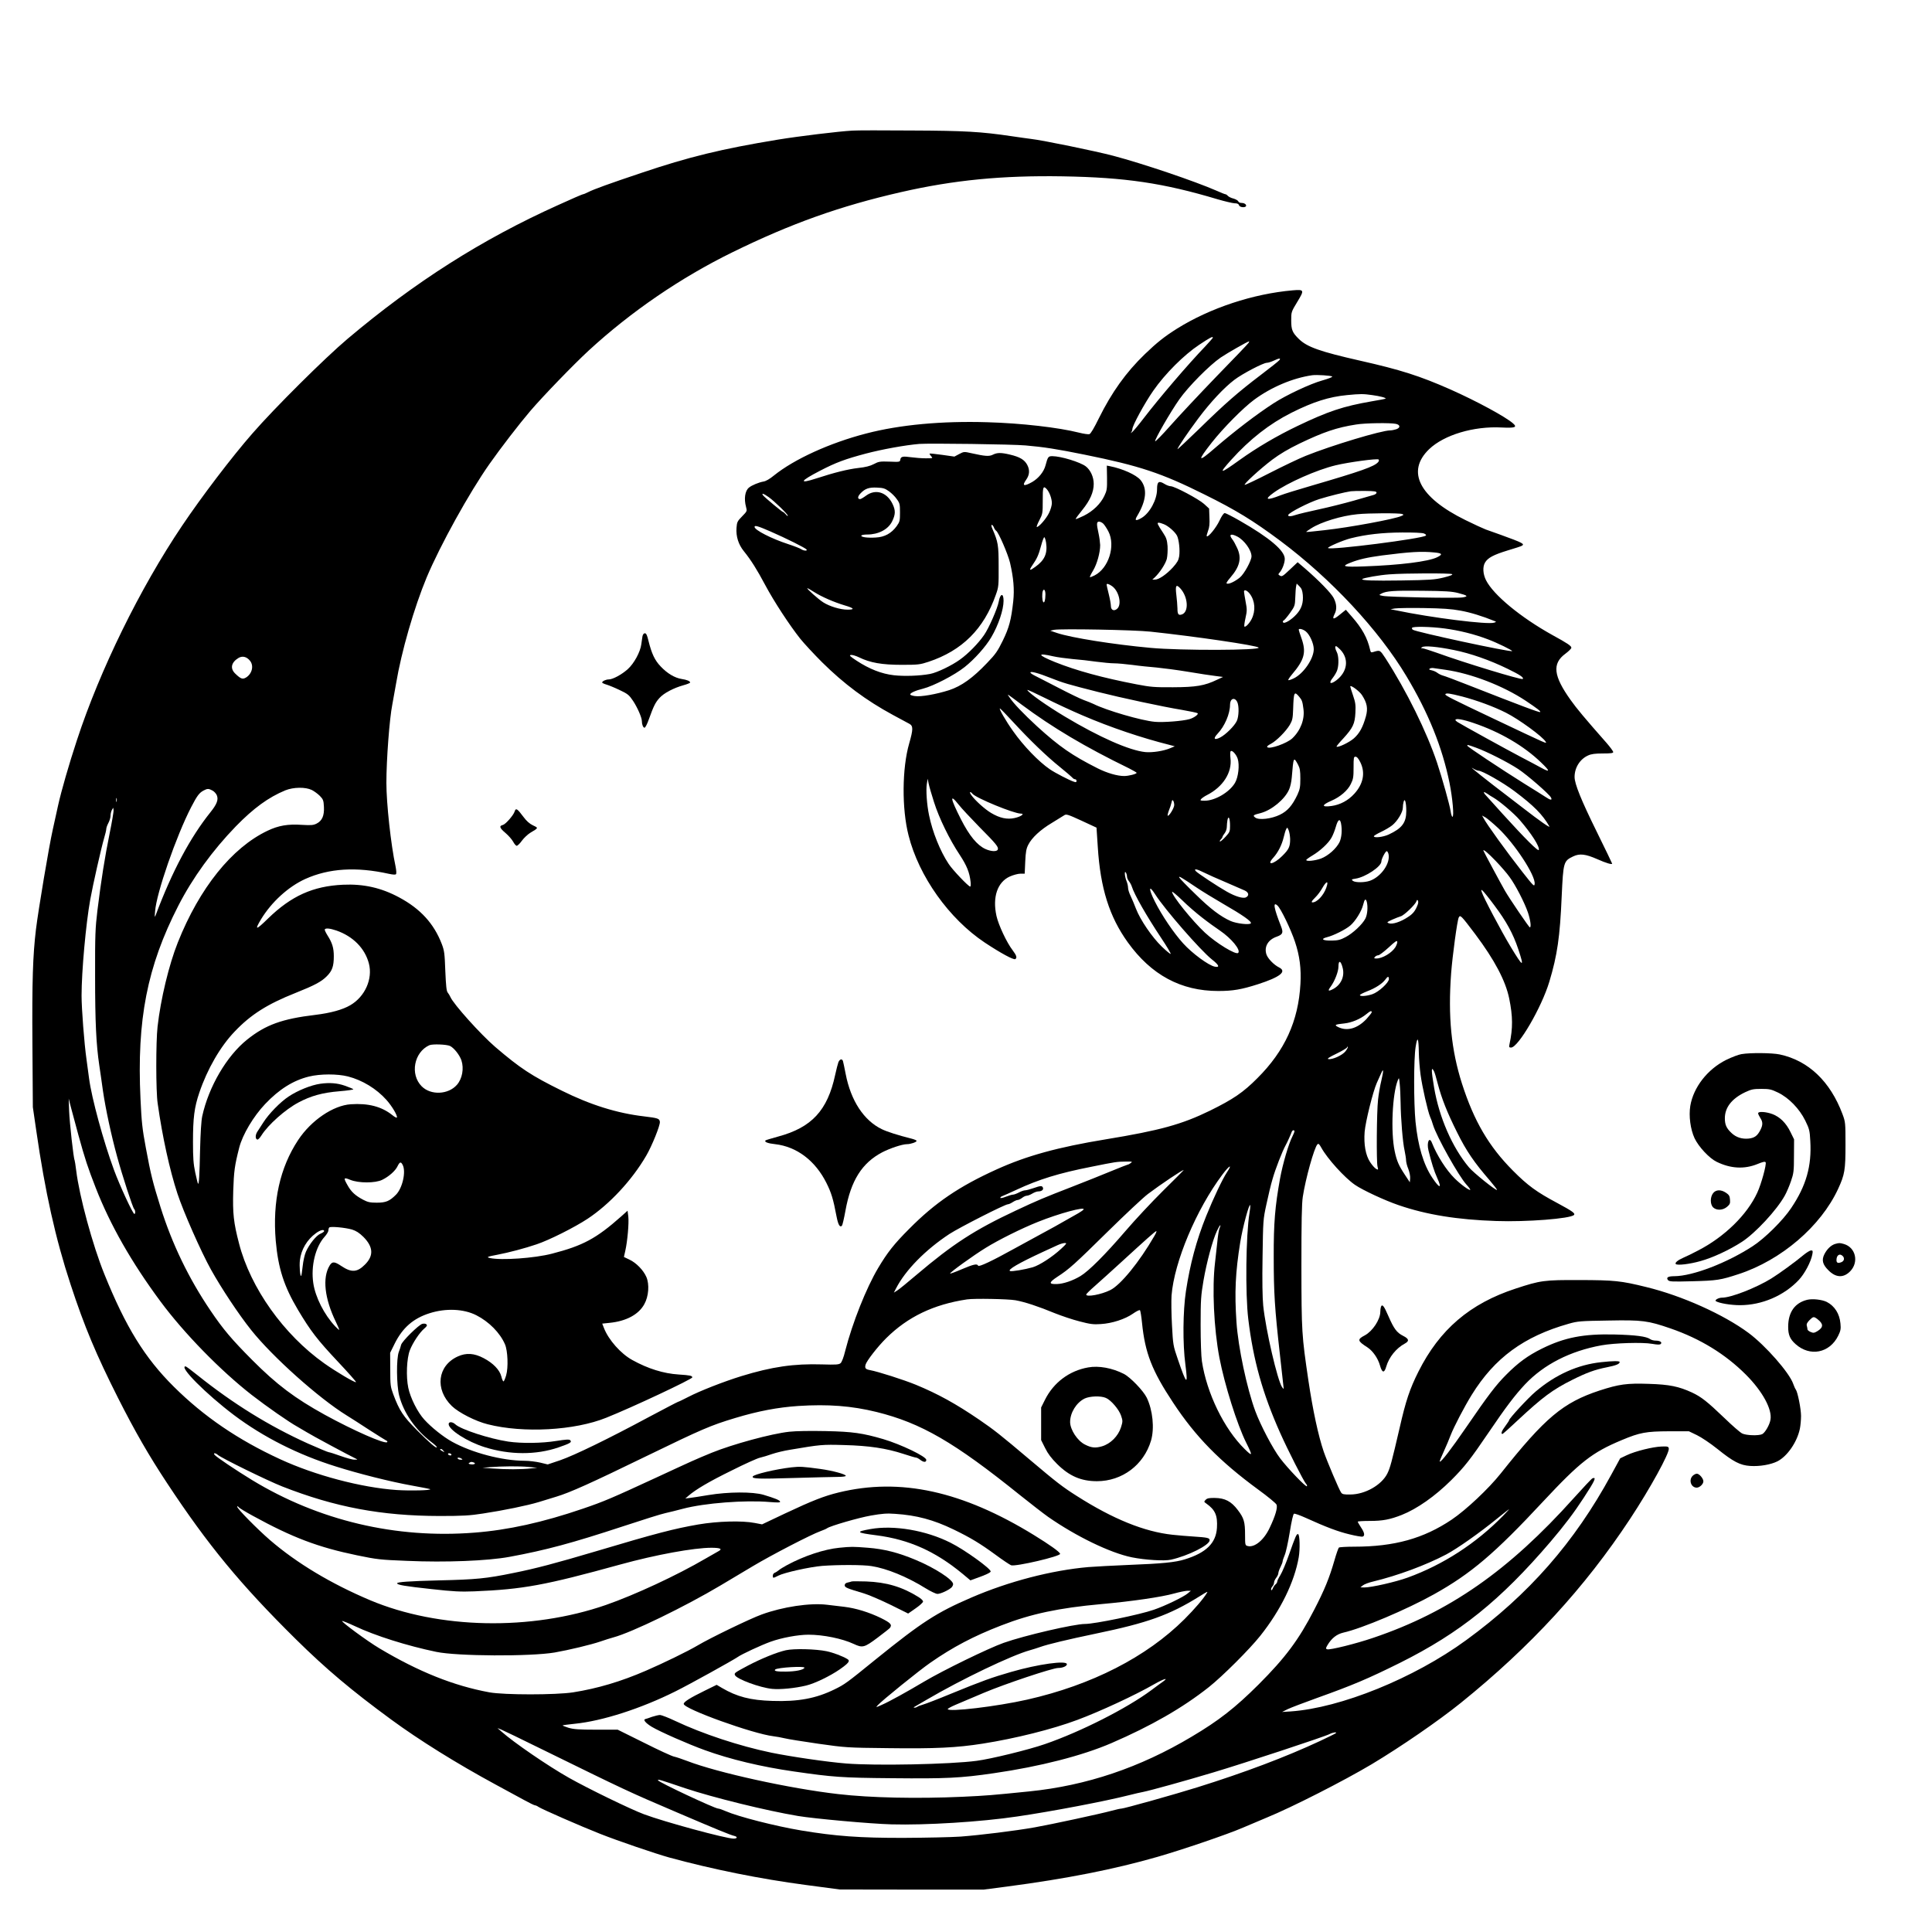<?xml version="1.0" encoding="UTF-8" standalone="yes"?>
<svg version="1.0" xmlns="http://www.w3.org/2000/svg" width="1350pt" height="1350pt" viewBox="0 0 1800 1800" preserveAspectRatio="xMidYMid meet">
  <g transform="translate(0,1800) scale(0.1,-0.1)" fill="#000000" stroke="none">
    <path d="M7940 16783 c-118 -6 -498 -52 -693 -84 -523 -86 -831 -161 -1272
-310 -290 -97 -445 -153 -495 -179 -22 -11 -43 -20 -49 -20 -5 0 -110 -45
-232 -101 -709 -319 -1333 -716 -1961 -1246 -211 -178 -677 -641 -886 -881
-191 -218 -474 -590 -656 -861 -393 -584 -765 -1343 -979 -1996 -74 -224 -146
-474 -176 -610 -11 -49 -34 -152 -50 -227 -35 -156 -133 -740 -156 -927 -29
-242 -37 -479 -33 -1071 l4 -585 32 -220 c82 -569 179 -1005 319 -1430 130
-397 239 -655 443 -1060 160 -316 287 -536 456 -792 382 -579 684 -945 1200
-1455 282 -278 518 -477 889 -749 260 -191 610 -409 970 -604 99 -54 220 -120
269 -146 49 -27 94 -49 101 -49 6 0 20 -6 31 -14 28 -20 396 -181 574 -251
169 -67 516 -185 645 -221 408 -111 844 -199 1273 -256 l317 -42 670 -1 670 0
215 28 c555 73 1001 161 1404 277 233 67 653 210 796 272 63 27 162 69 220 93
235 96 718 342 980 498 272 163 621 403 832 573 649 524 1152 1071 1576 1714
186 282 366 610 360 654 -3 19 -9 21 -68 19 -81 -3 -244 -43 -324 -81 l-61
-29 -84 -154 c-342 -629 -768 -1115 -1351 -1540 -486 -355 -1170 -632 -1635
-664 l-80 -5 52 26 c29 14 153 61 275 105 330 118 474 179 770 326 561 280
937 583 1403 1128 132 155 221 273 310 410 105 161 122 197 82 182 -8 -3 -86
-86 -174 -184 -607 -677 -1159 -1062 -1868 -1302 -161 -55 -407 -116 -430
-107 -15 5 -14 9 2 37 39 66 86 103 148 118 175 39 592 216 843 356 346 193
567 380 1021 868 343 367 455 455 731 570 169 71 227 81 440 82 l185 0 75 -36
c43 -21 125 -76 190 -128 149 -120 213 -153 306 -159 89 -6 192 12 254 43 92
47 183 179 209 303 6 29 11 83 11 120 0 66 -32 225 -49 246 -5 6 -16 30 -24
53 -35 103 -259 358 -417 475 -231 171 -619 346 -953 427 -235 58 -296 64
-617 65 -335 1 -366 -3 -600 -80 -425 -139 -708 -381 -905 -774 -80 -159 -118
-273 -174 -520 -75 -323 -89 -376 -116 -430 -54 -106 -206 -193 -343 -194 -61
-1 -76 2 -87 18 -18 24 -130 289 -162 381 -51 150 -101 383 -143 664 -62 421
-64 448 -65 1061 0 416 3 587 13 650 26 170 106 456 136 488 10 10 17 4 36
-30 57 -104 218 -281 314 -347 71 -49 277 -145 406 -189 262 -90 549 -136 910
-148 284 -10 690 22 724 56 15 15 -13 35 -154 111 -193 103 -275 162 -415 303
-224 225 -362 461 -474 810 -100 313 -131 625 -101 1029 12 159 57 494 71 519
14 27 21 20 154 -156 179 -239 282 -433 316 -599 34 -166 35 -277 3 -424 -6
-29 -4 -33 14 -33 67 0 285 374 357 614 74 246 99 418 115 796 15 318 17 328
107 371 60 29 116 22 223 -25 83 -37 140 -54 140 -42 0 3 -65 137 -144 298
-144 292 -206 445 -206 509 0 87 50 166 125 200 30 14 65 19 138 19 75 0 97 3
97 13 0 8 -28 46 -62 85 -206 234 -277 319 -334 399 -161 225 -175 340 -50
432 31 23 56 48 56 56 0 17 -35 41 -176 118 -297 165 -550 374 -619 511 -29
58 -33 125 -9 165 26 44 79 72 209 112 68 20 129 40 134 44 29 17 7 28 -194
101 -55 19 -119 43 -143 51 -24 9 -109 48 -190 88 -429 211 -553 452 -337 660
139 133 415 216 676 202 125 -6 147 2 106 38 -70 62 -338 207 -585 317 -286
126 -461 182 -842 268 -371 84 -493 127 -569 202 -60 59 -71 85 -71 172 0 79
0 80 57 174 67 110 65 116 -42 107 -369 -32 -770 -164 -1079 -357 -116 -73
-188 -130 -300 -238 -176 -170 -308 -355 -428 -597 -44 -90 -76 -144 -88 -148
-11 -3 -54 3 -97 14 -190 48 -536 88 -853 97 -424 13 -816 -23 -1130 -105
-340 -88 -670 -239 -859 -391 -40 -33 -76 -54 -100 -57 -40 -7 -107 -34 -133
-56 -37 -29 -48 -105 -27 -181 10 -38 10 -39 -37 -87 -44 -45 -48 -53 -52
-107 -6 -80 18 -155 68 -217 68 -84 124 -174 199 -315 82 -154 227 -375 326
-500 38 -47 130 -146 204 -220 205 -203 411 -356 660 -491 69 -37 138 -75 154
-83 36 -20 35 -52 -2 -182 -67 -231 -70 -609 -6 -858 96 -381 377 -776 710
-998 148 -98 268 -163 284 -154 19 12 12 34 -24 82 -55 71 -132 235 -151 320
-39 176 9 316 125 368 32 14 76 26 98 26 l40 0 5 113 c4 90 10 121 28 156 33
66 114 141 220 204 52 32 104 64 115 71 18 13 33 9 161 -50 l140 -65 12 -182
c24 -382 108 -648 279 -886 219 -305 496 -454 843 -454 137 0 217 14 370 63
205 66 272 118 198 156 -49 24 -106 83 -119 122 -23 71 15 137 96 165 56 20
63 37 41 94 -68 172 -79 237 -34 196 31 -27 125 -223 163 -337 44 -131 59
-251 51 -392 -19 -347 -146 -625 -401 -879 -132 -133 -225 -196 -442 -303
-262 -128 -465 -184 -970 -267 -446 -73 -740 -154 -1017 -280 -349 -158 -575
-311 -816 -555 -141 -141 -202 -219 -289 -365 -110 -185 -239 -509 -306 -770
-15 -62 -32 -106 -44 -116 -16 -13 -42 -15 -173 -11 -262 8 -466 -22 -750
-109 -165 -51 -388 -138 -497 -195 -47 -24 -88 -44 -92 -44 -4 0 -126 -64
-271 -141 -381 -205 -696 -358 -829 -404 l-116 -39 -70 17 c-39 9 -104 17
-144 17 -211 1 -490 74 -678 178 -80 44 -194 135 -258 206 -63 69 -129 201
-149 296 -22 104 -15 274 15 351 26 67 90 164 134 201 25 21 29 30 20 39 -7 7
-22 9 -38 5 -34 -9 -190 -163 -198 -196 -3 -14 -12 -43 -21 -65 -24 -62 -22
-309 3 -407 42 -162 151 -320 302 -435 27 -20 49 -41 49 -46 0 -18 -69 41
-185 158 -128 128 -164 182 -221 335 -26 70 -28 85 -28 231 l-1 155 42 85 c74
149 174 236 326 284 151 48 317 41 435 -19 118 -60 221 -164 267 -271 26 -60
32 -216 11 -288 -9 -31 -20 -57 -25 -57 -5 0 -14 20 -20 46 -16 61 -75 123
-164 170 -89 47 -163 52 -242 16 -189 -86 -216 -306 -55 -462 63 -61 221 -142
335 -170 331 -84 808 -58 1103 61 241 96 802 360 802 376 0 16 -22 20 -127 27
-141 9 -286 54 -432 135 -106 58 -221 187 -264 298 l-16 41 67 7 c155 15 272
77 325 174 41 73 49 185 19 254 -28 64 -95 132 -157 161 l-52 25 13 58 c20 88
35 258 28 319 l-7 54 -59 -53 c-232 -206 -357 -273 -644 -347 -164 -43 -476
-64 -579 -41 -36 8 -26 13 70 31 105 20 257 60 365 97 117 39 352 157 475 238
204 135 412 358 545 586 53 90 132 285 128 317 -4 31 -17 35 -148 51 -249 29
-497 106 -765 239 -286 141 -388 209 -620 407 -136 117 -388 397 -418 465 -6
14 -18 33 -26 43 -11 13 -16 61 -22 200 -6 164 -9 189 -33 252 -73 190 -199
328 -397 434 -167 90 -332 127 -524 118 -279 -13 -481 -104 -698 -315 -113
-111 -128 -112 -65 -7 98 161 254 304 413 376 220 99 474 115 777 48 37 -8 61
-10 67 -4 6 6 4 34 -4 75 -43 199 -85 585 -85 776 0 217 29 599 55 729 7 39
23 126 35 195 50 300 168 708 286 992 126 299 395 786 585 1056 105 149 275
370 379 492 117 137 404 434 545 564 392 361 858 680 1340 916 546 268 1005
431 1570 560 495 113 942 156 1505 147 585 -10 937 -62 1445 -214 66 -19 137
-36 157 -37 26 0 38 -6 42 -18 5 -22 66 -26 66 -4 0 15 -21 26 -50 26 -10 0
-20 7 -23 14 -3 8 -24 20 -45 26 -22 5 -45 17 -52 25 -7 8 -17 15 -22 15 -5 0
-42 14 -81 32 -203 89 -687 253 -967 327 -158 42 -660 145 -760 156 -30 4
-113 15 -185 26 -284 42 -434 51 -930 53 -264 2 -514 2 -555 -1z m3360 -1929
c0 -3 -31 -38 -68 -78 -166 -173 -425 -476 -579 -676 -44 -58 -91 -114 -104
-125 -13 -11 -18 -13 -11 -5 6 8 12 22 12 32 0 32 114 242 195 358 109 157
285 333 428 428 101 67 127 81 127 66z m333 -48 c-4 -8 -139 -149 -300 -314
-160 -166 -353 -372 -429 -458 -76 -86 -140 -151 -142 -145 -5 16 144 275 226
391 83 118 281 318 385 389 62 42 251 150 265 151 2 0 -1 -6 -5 -14z m286
-162 c-7 -9 -84 -70 -171 -136 -215 -163 -337 -270 -575 -503 -112 -108 -203
-194 -203 -190 0 13 95 154 193 285 115 154 242 289 337 361 73 56 270 159
303 159 12 0 40 9 62 19 53 25 72 27 54 5z m493 -152 c5 -5 -38 -21 -94 -37
-111 -31 -333 -135 -452 -212 -155 -100 -363 -259 -544 -415 -163 -142 -172
-129 -32 49 108 137 292 323 395 399 159 117 359 202 540 228 43 6 178 -3 187
-12z m373 -173 c75 -10 132 -26 124 -33 -2 -2 -60 -14 -129 -25 -265 -46 -404
-92 -692 -230 -190 -91 -376 -200 -538 -316 -188 -135 -201 -135 -80 0 175
194 357 336 561 439 203 102 351 149 519 165 125 12 151 12 235 0z m220 -268
c42 -9 44 -36 4 -50 -18 -6 -44 -11 -58 -11 -80 0 -545 -140 -786 -237 -60
-24 -211 -96 -334 -159 -123 -63 -228 -113 -234 -111 -14 4 141 147 256 234
71 53 148 99 253 150 225 108 348 150 529 178 83 14 318 17 370 6z m-3450
-201 c166 -14 294 -34 550 -86 514 -104 717 -172 1115 -370 297 -147 453 -243
706 -431 475 -355 919 -831 1178 -1264 205 -342 334 -663 401 -994 28 -140 44
-315 27 -315 -5 0 -13 24 -17 53 -8 55 -77 303 -126 450 -96 288 -284 669
-482 976 -51 77 -49 76 -114 56 -19 -6 -23 -2 -28 21 -25 110 -74 200 -172
311 l-54 62 -57 -46 c-58 -48 -74 -46 -48 6 23 43 20 94 -8 149 -24 46 -134
160 -268 276 l-68 58 -70 -66 c-74 -70 -77 -71 -100 -56 -12 8 -12 11 3 27 24
28 47 88 47 126 0 77 -142 197 -420 356 -68 39 -131 71 -139 71 -10 0 -29 -27
-49 -70 -30 -65 -106 -159 -119 -146 -3 2 3 25 12 50 13 33 16 66 13 127 l-3
81 -47 43 c-51 46 -275 165 -311 165 -12 0 -37 9 -55 20 -56 35 -72 24 -72
-49 0 -96 -68 -222 -145 -267 -54 -31 -67 -25 -40 19 86 144 96 256 31 335
-42 49 -166 105 -287 129 l-27 5 2 -114 c1 -103 -1 -118 -25 -168 -35 -74
-105 -142 -191 -185 -39 -19 -73 -33 -76 -31 -2 3 25 40 61 84 73 90 107 167
107 244 0 64 -30 129 -74 163 -53 40 -233 95 -312 95 -37 0 -42 -6 -63 -86
-16 -60 -64 -119 -123 -154 -79 -45 -99 -38 -57 21 31 44 35 89 10 137 -25 48
-69 75 -163 97 -81 19 -117 19 -157 -1 -35 -18 -73 -15 -198 13 -71 16 -72 16
-116 -7 l-45 -24 -113 16 c-63 9 -116 14 -118 12 -2 -2 4 -13 14 -24 18 -20
18 -20 -51 -20 -38 0 -99 5 -136 10 -77 11 -96 7 -100 -23 -3 -21 -7 -22 -100
-18 -90 3 -102 1 -147 -23 -34 -18 -78 -29 -143 -36 -102 -12 -225 -43 -391
-97 -169 -55 -155 -26 33 71 148 77 235 109 427 160 152 40 367 79 498 90 95
7 870 -3 990 -14z m3285 -155 c-34 -41 -159 -85 -621 -220 -124 -36 -254 -76
-287 -89 -132 -52 -158 -43 -65 24 130 93 402 213 577 255 121 29 387 65 400
54 5 -5 4 -15 -4 -24z m-4558 -272 c24 -17 57 -49 73 -73 28 -38 30 -49 30
-125 0 -77 -2 -86 -31 -127 -49 -67 -112 -102 -195 -106 -78 -5 -142 4 -134
19 4 5 28 9 54 9 104 0 193 46 231 119 34 68 35 105 5 167 -53 109 -157 141
-245 77 -24 -18 -50 -33 -56 -33 -26 0 -25 23 2 52 43 46 80 59 156 55 56 -2
74 -8 110 -34z m1471 19 c25 -28 47 -88 47 -130 0 -21 -12 -62 -27 -92 -26
-53 -93 -130 -113 -130 -5 0 5 28 23 62 31 60 32 65 32 185 -1 127 5 142 38
105z m3072 -32 c0 -8 -13 -18 -30 -22 -16 -4 -99 -28 -184 -53 -85 -24 -231
-61 -325 -81 -93 -20 -188 -43 -209 -50 -48 -17 -80 -18 -75 -2 8 23 194 118
289 148 97 30 239 65 294 73 17 2 77 4 135 3 85 -1 105 -4 105 -16z m-5664
-41 c55 -39 179 -160 179 -174 -1 -5 -9 0 -19 13 -11 12 -22 22 -26 22 -8 0
-165 131 -184 153 -21 27 2 20 50 -14z m5902 -158 c17 -6 17 -8 -6 -18 -62
-29 -485 -107 -712 -132 -150 -17 -175 -19 -175 -16 0 2 21 17 48 34 91 58
281 116 427 130 103 11 394 12 418 2z m-2783 -91 c10 -10 32 -43 47 -72 68
-133 2 -342 -129 -409 -22 -11 -42 -19 -44 -16 -2 2 11 30 30 61 37 62 66 167
66 238 -1 24 -7 72 -15 108 -20 91 -19 110 5 110 11 0 29 -9 40 -20z m564 -4
c42 -17 103 -71 122 -107 18 -37 29 -134 20 -193 -6 -36 -18 -57 -59 -103 -60
-65 -130 -113 -166 -113 l-25 0 22 20 c47 44 101 127 113 173 6 27 9 78 7 118
-5 58 -11 78 -40 122 -55 83 -61 97 -43 97 9 0 30 -6 49 -14z m-1584 -30 c5
-13 14 -27 21 -31 22 -14 109 -215 129 -297 33 -143 42 -248 30 -361 -19 -172
-38 -244 -97 -365 -48 -98 -67 -126 -146 -208 -134 -141 -239 -216 -354 -254
-119 -38 -264 -64 -320 -55 -24 3 -43 10 -43 15 0 14 48 36 120 54 95 24 293
126 387 201 91 72 198 191 249 279 66 112 114 255 114 339 0 75 -31 70 -45 -8
-11 -62 -92 -248 -137 -312 -53 -77 -148 -174 -224 -228 -77 -56 -215 -122
-279 -134 -96 -18 -240 -23 -337 -12 -115 13 -229 58 -348 136 -62 41 -71 50
-52 53 12 2 46 -8 75 -22 104 -51 215 -70 397 -70 154 0 171 2 250 28 314 104
517 307 628 625 26 72 27 85 26 266 0 198 -5 225 -58 348 -10 22 -12 37 -6 37
6 0 15 -11 20 -24z m-2083 -37 c147 -64 329 -155 338 -169 9 -15 -27 -12 -50
3 -11 8 -65 29 -120 47 -157 51 -315 132 -315 161 0 17 30 9 147 -42z m6089
-19 c17 -7 24 -14 18 -20 -28 -28 -890 -138 -911 -116 -9 9 143 74 212 91 142
36 296 53 477 54 100 1 189 -3 204 -9z m-1738 -29 c65 -34 132 -127 132 -184
0 -40 -68 -164 -108 -197 -44 -36 -97 -62 -119 -58 -12 2 -5 16 30 57 89 103
107 182 63 276 -14 31 -34 68 -46 82 -34 44 -12 55 48 24z m-1782 -56 c15
-101 -13 -164 -100 -226 -54 -40 -62 -36 -28 14 44 64 58 95 82 184 12 46 26
81 30 78 5 -3 12 -26 16 -50z m3617 -92 c75 -7 81 -18 26 -45 -82 -40 -346
-73 -681 -85 -193 -7 -216 0 -125 35 77 31 158 49 292 67 265 34 368 40 488
28z m166 -202 c9 -6 -17 -16 -80 -32 -84 -20 -125 -23 -392 -27 -263 -4 -378
0 -365 13 11 11 163 38 253 44 142 11 567 12 584 2z m-3168 -112 c63 -45 92
-166 50 -208 -29 -29 -61 -17 -61 23 0 17 -9 67 -20 111 -11 44 -20 83 -20 88
0 13 21 7 51 -14z m1777 -81 c6 -73 -11 -128 -57 -179 -47 -53 -116 -95 -127
-77 -4 6 -2 14 4 16 7 2 34 34 60 70 46 65 47 69 50 147 1 44 5 91 8 104 l5
24 26 -26 c20 -19 27 -39 31 -79z m-1141 60 c73 -80 81 -222 13 -243 -31 -10
-40 2 -40 58 -1 29 -5 83 -10 122 -11 91 -3 106 37 63z m-3410 -35 c68 -43
182 -93 282 -123 89 -26 99 -40 28 -40 -68 0 -167 30 -227 68 -47 30 -160 131
-148 132 4 0 34 -17 65 -37z m2153 -21 c0 -53 -11 -87 -21 -70 -10 15 -12 79
-3 102 10 26 24 7 24 -32z m1904 6 c50 -67 56 -159 17 -236 -21 -41 -58 -79
-67 -69 -4 3 1 39 10 79 15 67 15 81 1 153 -8 44 -15 86 -15 93 0 23 29 12 54
-20z m1941 7 c90 -23 99 -32 40 -41 -60 -9 -686 3 -740 14 -39 8 -40 8 -16 21
45 25 117 30 381 27 215 -2 278 -6 335 -21z m21 -164 c91 -16 205 -51 318 -97
18 -7 18 -8 -3 -15 -55 -21 -587 46 -911 114 l-55 11 40 7 c22 4 144 6 270 4
177 -3 255 -8 341 -24z m-149 -166 c138 -18 282 -54 407 -102 86 -32 230 -103
224 -109 -13 -12 -898 178 -925 199 -7 5 -10 13 -7 18 8 14 171 11 301 -6z
m-2737 -30 c421 -45 986 -128 1006 -148 27 -27 -723 -29 -1006 -3 -349 32
-737 94 -870 138 l-65 22 35 8 c61 12 743 0 900 -17z m1445 3 c37 -29 75 -113
75 -166 0 -89 -95 -228 -186 -272 -25 -12 -48 -20 -51 -16 -3 3 12 26 33 51
118 139 136 208 89 340 -14 39 -25 73 -25 78 0 15 38 6 65 -15z m322 -170 c83
-86 68 -206 -36 -286 -57 -43 -76 -29 -32 25 17 22 36 55 41 74 15 50 12 130
-5 163 -16 31 -20 56 -7 56 4 0 22 -15 39 -32z m1058 -4 c155 -31 335 -94 501
-175 115 -56 154 -82 141 -95 -11 -11 -550 153 -794 242 -68 24 -131 44 -140
44 -16 0 -16 2 -3 11 22 15 144 4 295 -27z m-3731 -59 c35 -8 115 -19 178 -25
62 -5 163 -16 223 -25 61 -8 135 -15 166 -15 30 0 107 -7 170 -15 63 -9 164
-19 224 -24 61 -6 193 -23 295 -40 102 -17 217 -35 255 -39 l70 -9 -56 -26
c-116 -56 -196 -69 -409 -70 -175 -1 -210 2 -340 27 -317 61 -559 127 -762
208 -163 66 -170 89 -14 53z m-7484 -42 c37 -47 18 -122 -39 -156 -31 -18 -48
-12 -98 36 -51 48 -40 105 29 147 37 22 77 12 108 -27z m11135 -83 c241 -34
539 -149 750 -289 109 -73 141 -98 135 -105 -7 -6 -165 53 -667 250 -116 46
-224 86 -240 90 -15 4 -38 15 -51 25 -13 10 -37 21 -54 24 -23 5 -27 9 -17 16
8 5 25 7 39 4 14 -2 61 -9 105 -15z m-3675 -77 c116 -46 157 -58 445 -131 205
-52 600 -137 778 -166 76 -13 141 -27 145 -31 11 -10 -34 -43 -76 -55 -63 -18
-243 -32 -322 -25 -125 11 -454 107 -571 166 -19 9 -61 26 -92 37 -31 11 -136
62 -234 113 -98 50 -197 102 -220 113 -24 12 -43 25 -43 30 0 15 72 -4 190
-51z m2900 -160 c47 -73 56 -123 36 -197 -28 -100 -59 -158 -112 -205 -43 -38
-150 -89 -162 -77 -2 2 26 37 63 76 90 99 108 136 113 240 4 73 0 96 -22 161
-14 41 -26 79 -26 83 0 20 87 -44 110 -81z m-2607 -187 c265 -114 554 -211
817 -277 l45 -12 -43 -18 c-61 -26 -165 -42 -231 -36 -148 15 -428 138 -750
331 -172 103 -340 222 -350 248 -1 5 74 -30 169 -77 94 -47 249 -119 343 -159z
m2021 173 c26 -31 31 -43 40 -115 13 -95 -27 -200 -104 -273 -49 -46 -211
-104 -233 -82 -6 6 6 17 32 30 52 27 141 116 178 178 24 42 28 59 31 148 5
157 10 169 56 114z m1518 2 c137 -36 293 -93 408 -151 120 -60 346 -225 371
-271 10 -20 34 -31 -481 213 -401 190 -460 220 -454 230 8 13 37 9 156 -21z
m-4102 -77 c285 -212 591 -394 998 -592 39 -20 72 -39 72 -42 0 -11 -75 -30
-116 -30 -65 0 -160 28 -246 71 -240 121 -357 202 -565 391 -128 118 -223 217
-259 273 -22 34 -37 43 116 -71z m2007 26 c18 -36 16 -135 -4 -177 -22 -47
-104 -128 -155 -154 -55 -28 -68 -12 -25 34 67 70 117 187 117 272 0 57 43 73
67 25z m-2085 -190 c154 -167 311 -318 433 -416 55 -45 106 -88 114 -97 7 -10
20 -17 27 -17 8 0 14 -7 14 -16 0 -11 -6 -14 -22 -8 -39 11 -181 85 -227 117
-103 70 -246 218 -342 355 -67 93 -138 217 -122 211 5 -2 62 -60 125 -129z
m4287 -6 c248 -84 470 -214 629 -368 86 -82 86 -96 1 -49 -41 22 -128 69 -194
103 -115 60 -547 298 -586 323 -10 7 -19 15 -19 19 0 18 69 6 169 -28z m23
-230 c100 -36 296 -135 393 -199 84 -55 287 -232 305 -265 15 -28 -5 -26 -49
4 -20 13 -110 70 -201 126 -219 137 -524 340 -528 351 -5 13 -1 12 80 -17z
m-2221 -102 c19 -58 7 -172 -25 -226 -51 -87 -186 -166 -282 -166 -41 0 -45 2
-33 16 7 8 31 25 53 36 150 76 237 211 220 345 -3 28 -3 57 1 63 11 17 52 -26
66 -68z m1143 -34 c48 -97 28 -201 -56 -293 -57 -63 -132 -103 -212 -114 -95
-13 -96 8 -1 49 81 35 151 95 180 155 23 46 26 65 26 154 0 92 1 101 18 101
13 0 28 -17 45 -52z m-581 -21 c18 -34 22 -58 22 -132 0 -77 -4 -98 -27 -149
-48 -101 -92 -152 -164 -187 -78 -38 -195 -52 -229 -26 -26 20 -20 24 51 42
102 27 224 128 264 219 11 23 22 73 25 111 16 195 17 197 58 122z m1681 -57
c35 0 228 -110 336 -191 181 -136 261 -217 325 -328 11 -20 -89 50 -245 171
-74 57 -200 154 -280 215 -80 62 -158 124 -175 139 -29 25 -29 26 -3 10 15 -9
34 -16 42 -16z m-5072 -293 c47 -149 145 -350 240 -492 65 -99 91 -162 101
-252 3 -24 1 -43 -4 -43 -16 0 -165 156 -201 212 -79 119 -150 296 -182 452
-21 99 -30 235 -21 292 l8 49 9 -45 c5 -25 27 -102 50 -173z m-5797 113 c22
-11 56 -36 75 -55 31 -32 35 -42 38 -103 4 -82 -17 -129 -68 -155 -30 -15 -50
-17 -135 -12 -134 9 -220 -6 -323 -55 -332 -158 -633 -533 -835 -1040 -83
-208 -160 -528 -189 -785 -16 -142 -16 -603 1 -715 44 -312 112 -621 184 -840
55 -168 219 -540 313 -709 97 -174 258 -417 373 -561 200 -252 633 -638 891
-797 36 -22 131 -83 212 -136 81 -52 153 -97 160 -100 7 -2 9 -8 5 -13 -20
-21 -313 108 -581 255 -279 154 -448 281 -676 510 -191 192 -270 285 -389 461
-202 298 -357 619 -465 962 -72 230 -91 304 -137 553 -34 181 -40 244 -50 457
-35 738 62 1233 352 1799 134 261 319 516 537 741 164 168 303 270 461 335 75
30 187 32 246 3z m-926 -5 c16 -8 34 -28 41 -44 17 -41 1 -83 -59 -158 -188
-234 -358 -552 -510 -958 -10 -26 -11 -21 -6 35 12 168 197 701 336 970 56
108 76 134 116 155 35 19 47 19 82 0z m7081 -30 c33 -40 386 -185 450 -185 41
0 3 -28 -56 -41 -70 -16 -140 -1 -220 47 -59 35 -149 116 -185 167 -21 28 -11
39 11 12z m4800 -2 c14 -10 37 -25 52 -33 57 -32 194 -148 248 -211 108 -125
185 -245 177 -277 -4 -19 -124 100 -340 338 -72 80 -142 157 -156 173 -28 31
-18 36 19 10z m-12773 -70 c-3 -10 -5 -4 -5 12 0 17 2 24 5 18 2 -7 2 -21 0
-30z m7845 -30 c25 -32 112 -125 192 -207 159 -160 181 -188 172 -211 -8 -21
-62 -19 -115 5 -77 35 -150 124 -228 277 -100 197 -108 246 -21 136z m2008 -3
c0 -26 -44 -100 -60 -100 -4 0 0 21 10 48 11 26 22 60 25 76 5 23 8 27 16 15
5 -7 9 -25 9 -39z m2162 -56 c0 -108 -39 -161 -164 -219 -52 -24 -138 -34
-138 -16 0 5 30 23 66 40 36 17 84 45 105 62 48 38 99 122 99 164 0 17 3 41 7
54 11 42 25 -4 25 -85z m-12081 -211 c-44 -217 -78 -429 -113 -713 -20 -167
-23 -227 -22 -615 0 -427 10 -635 39 -830 8 -55 24 -162 34 -237 25 -170 78
-417 132 -613 48 -176 145 -475 159 -489 12 -12 13 -46 2 -46 -14 0 -136 263
-190 410 -98 266 -208 669 -232 852 -5 40 -16 120 -24 178 -21 147 -46 473
-46 594 0 226 40 668 81 896 25 139 102 479 129 571 11 36 20 75 20 85 0 11 9
36 20 57 11 20 20 51 20 68 0 17 6 40 12 52 l13 22 3 -22 c2 -13 -15 -112 -37
-220z m12937 52 c155 -146 349 -442 340 -520 -3 -28 -10 -21 -113 110 -146
186 -334 446 -364 504 l-13 23 33 -18 c17 -11 70 -55 117 -99z m-2498 22 c0
-54 -3 -60 -41 -102 -23 -25 -46 -45 -52 -45 -5 0 -3 8 6 18 10 10 17 22 17
26 0 4 9 19 20 33 11 14 20 40 20 58 0 18 3 47 6 65 10 47 24 17 24 -53z
m1034 22 c12 -61 6 -132 -14 -175 -30 -60 -105 -127 -173 -153 -56 -20 -137
-29 -137 -13 0 4 26 23 58 42 72 43 147 112 177 165 13 22 31 68 41 103 19 67
38 80 48 31z m-474 -146 c0 -71 -11 -96 -74 -158 -79 -79 -153 -93 -83 -16 45
50 80 120 97 191 7 30 17 64 23 75 10 19 11 18 23 -10 7 -16 13 -53 14 -82z
m1917 -206 c45 -47 102 -112 126 -146 56 -75 141 -240 173 -334 23 -69 32
-137 17 -137 -8 1 -191 270 -231 340 -37 64 -202 371 -202 376 0 14 45 -24
117 -99z m-1001 68 c21 -85 -67 -213 -173 -251 -49 -17 -134 -18 -158 -1 -16
13 -14 15 25 21 92 14 240 113 240 160 0 23 38 96 50 96 5 0 12 -11 16 -25z
m-1717 -175 c32 -16 123 -57 202 -90 79 -34 159 -69 177 -77 37 -18 42 -47 11
-63 -26 -14 -98 7 -179 53 -82 46 -274 173 -289 191 -22 26 11 20 78 -14z
m-719 -36 c0 -12 8 -32 19 -45 10 -13 22 -35 26 -49 23 -74 136 -272 273 -478
52 -78 92 -145 89 -149 -4 -3 -41 28 -83 68 -91 88 -201 250 -240 352 -15 40
-38 93 -50 119 -13 26 -24 60 -24 76 0 16 -7 46 -15 65 -17 42 -21 102 -5 77
5 -8 10 -25 10 -36z m653 -106 c49 -33 159 -100 245 -150 179 -103 266 -164
256 -180 -11 -17 -133 -3 -188 21 -93 41 -191 115 -329 251 -77 74 -143 143
-149 153 -10 20 13 7 165 -95z m1211 25 c-17 -70 -73 -143 -121 -158 -33 -9
-28 6 12 45 20 19 49 58 65 87 33 58 55 70 44 26z m-1601 -86 c90 -141 420
-519 527 -605 68 -53 78 -78 28 -68 -58 11 -212 125 -295 217 -88 97 -198 260
-263 389 -61 121 -59 164 3 67z m3161 -104 c109 -145 173 -261 221 -405 59
-177 47 -173 -71 22 -88 146 -256 464 -269 510 -7 23 -6 24 10 10 9 -8 59 -69
109 -137z m-2724 -112 c52 -41 127 -95 166 -121 107 -73 196 -181 170 -208
-21 -21 -203 90 -309 188 -119 111 -307 344 -307 381 0 7 42 -28 93 -77 50
-50 135 -123 187 -163z m1534 147 c12 -46 6 -119 -13 -156 -28 -54 -115 -136
-183 -172 -48 -26 -72 -32 -128 -33 -87 -2 -112 15 -45 32 60 15 172 71 215
108 47 39 106 134 120 193 13 54 24 63 34 28z m475 -25 c-22 -58 -43 -86 -92
-117 -67 -45 -145 -70 -177 -58 -22 8 -20 10 31 34 30 13 65 27 79 31 30 7
136 109 146 139 5 15 8 17 14 8 5 -7 4 -24 -1 -37z m-10076 -242 c156 -54 267
-166 304 -308 37 -143 -36 -308 -173 -388 -71 -42 -184 -73 -324 -90 -312 -37
-466 -93 -638 -231 -190 -152 -358 -439 -418 -714 -9 -42 -16 -155 -20 -315
-5 -237 -10 -322 -19 -313 -3 2 -14 49 -26 104 -17 80 -21 135 -21 284 0 224
12 322 59 460 74 219 196 431 330 570 149 157 304 255 566 359 178 71 242 105
292 156 50 50 65 92 65 186 0 76 -14 124 -58 193 -17 27 -29 53 -26 57 8 14
47 10 107 -10z m9868 -155 c-34 -54 -121 -106 -178 -106 -21 0 -24 2 -13 15 7
8 21 15 31 15 10 0 53 33 96 72 60 56 79 69 81 55 2 -9 -6 -32 -17 -51z m-491
-196 c19 -79 -17 -157 -92 -196 -45 -23 -50 -16 -18 27 36 50 70 138 70 183 0
65 23 57 40 -14z m430 -102 c0 -33 -97 -122 -155 -141 -53 -18 -115 -22 -115
-8 0 5 31 21 69 36 76 29 139 70 168 109 22 31 33 33 33 4z m-160 -309 c0 -5
-23 -34 -50 -64 -86 -90 -183 -116 -268 -71 -32 17 -23 22 63 31 68 7 149 41
203 85 39 32 52 37 52 19z m439 -379 c1 -52 8 -143 16 -202 15 -112 67 -341
89 -393 8 -16 20 -50 27 -75 33 -109 241 -480 312 -557 22 -24 38 -46 35 -48
-8 -9 -89 50 -146 107 -77 76 -164 212 -211 331 -24 62 -51 4 -32 -72 28 -114
52 -191 81 -255 47 -103 23 -102 -46 2 -82 123 -133 294 -156 522 -17 178 -17
583 1 695 17 109 28 89 30 -55z m-9026 65 c37 -18 89 -84 106 -134 25 -76 8
-171 -42 -228 -81 -92 -243 -99 -328 -14 -111 111 -72 318 71 383 30 13 161 8
193 -7z m8343 -49 c-28 -37 -122 -80 -160 -73 -15 2 8 18 77 51 53 26 97 52
97 58 0 6 3 8 6 5 4 -4 -5 -22 -20 -41z m824 -186 c6 -11 22 -63 35 -116 38
-143 88 -269 181 -455 85 -172 160 -281 304 -447 39 -46 70 -86 67 -88 -9 -9
-219 160 -260 209 -156 185 -279 467 -326 746 -27 161 -28 201 -1 151z m-490
-86 c-12 -49 -26 -129 -31 -179 -13 -117 -16 -580 -5 -623 8 -32 7 -33 -13
-22 -12 6 -37 34 -56 63 -42 64 -60 164 -51 282 8 95 78 377 113 455 14 30 32
70 40 89 24 56 25 28 3 -65z m-9628 37 c133 -34 265 -114 358 -218 52 -58 104
-146 98 -164 -2 -6 -21 4 -43 22 -100 80 -224 112 -387 101 -164 -11 -369
-150 -490 -333 -170 -257 -240 -573 -209 -939 23 -257 76 -423 208 -645 117
-196 180 -278 371 -481 96 -102 172 -188 169 -191 -9 -8 -186 97 -296 175
-378 268 -687 702 -794 1117 -51 195 -60 281 -54 490 6 183 13 235 56 404 32
122 132 290 242 406 130 137 261 219 407 255 106 26 265 26 364 1z m9807 -241
c2 -153 20 -375 37 -448 7 -35 14 -76 14 -92 0 -16 9 -53 21 -81 11 -29 19
-68 17 -88 l-3 -36 -46 70 c-57 86 -76 129 -95 220 -38 179 -22 535 29 660 12
29 12 28 18 -35 4 -36 7 -112 8 -170z m-12320 -300 c64 -232 89 -307 163 -497
135 -346 334 -695 603 -1058 220 -297 560 -645 850 -871 139 -108 350 -255
427 -297 25 -14 64 -37 85 -50 40 -26 409 -224 453 -244 25 -12 25 -12 -7 -12
-18 -1 -76 15 -129 34 -53 19 -103 35 -110 35 -8 0 -95 37 -195 81 -363 164
-698 372 -1028 636 -57 46 -107 83 -112 83 -66 0 189 -256 451 -454 273 -205
597 -369 950 -479 211 -67 510 -142 705 -177 93 -17 171 -32 173 -34 11 -12
-185 -16 -313 -8 -330 23 -760 137 -1085 287 -393 181 -711 398 -990 675 -271
269 -448 555 -648 1050 -109 269 -233 725 -262 964 -6 49 -13 93 -15 97 -10
16 -47 351 -51 459 l-4 115 19 -75 c11 -41 42 -158 70 -260z m11331 29 c0 -5
-9 -27 -19 -47 -35 -67 -90 -255 -115 -392 -47 -261 -60 -413 -59 -730 0 -335
9 -478 58 -913 19 -170 35 -311 35 -315 0 -4 -7 3 -15 14 -43 63 -152 530
-176 761 -7 74 -10 229 -6 455 5 337 5 346 36 488 17 80 42 186 57 235 26 93
91 259 122 315 13 22 49 102 56 123 6 18 26 24 26 6z m-1524 -294 c-11 -8 -23
-15 -28 -15 -4 0 -74 -28 -155 -61 -82 -34 -249 -101 -373 -149 -253 -98 -315
-124 -515 -218 -386 -181 -586 -311 -927 -600 -82 -70 -163 -136 -180 -146
l-30 -19 20 39 c88 171 274 360 497 507 92 60 518 277 545 277 8 0 29 9 45 20
17 11 37 20 46 20 9 0 28 9 42 20 14 11 33 20 44 20 10 0 33 9 51 20 18 11 42
20 55 20 31 0 51 15 44 34 -8 21 -21 20 -90 -4 -31 -11 -66 -20 -77 -20 -11 0
-37 -9 -57 -20 -21 -11 -45 -20 -55 -20 -9 0 -40 -9 -68 -20 -27 -11 -50 -15
-50 -10 0 6 8 13 18 16 9 3 69 30 132 59 208 97 395 155 695 214 233 47 239
48 325 49 59 1 63 0 46 -13z m-6785 -17 c34 -62 -1 -218 -62 -279 -60 -60 -94
-74 -179 -74 -62 0 -84 5 -126 27 -72 38 -111 73 -144 132 -42 73 -40 80 23
54 77 -32 234 -32 298 0 62 30 123 84 143 127 20 41 31 44 47 13z m7679 -72
c-39 -58 -126 -241 -192 -405 -92 -229 -150 -446 -189 -701 -28 -185 -31 -489
-5 -683 26 -201 12 -192 -70 48 -44 128 -45 133 -55 320 -6 105 -7 228 -4 275
25 314 231 803 474 1127 66 88 97 103 41 19z m-592 -168 c-107 -106 -266 -276
-353 -378 -189 -220 -341 -372 -419 -419 -72 -43 -157 -72 -218 -74 -79 -3
-78 14 4 68 111 72 159 116 473 425 160 157 326 313 370 346 118 89 318 223
334 224 2 0 -84 -87 -191 -192z m803 -211 c-33 -202 -40 -749 -11 -987 46
-381 133 -693 297 -1060 73 -164 217 -446 240 -473 9 -9 13 -20 9 -24 -9 -10
-178 166 -249 260 -67 88 -182 306 -232 441 -78 212 -159 592 -175 827 -19
278 -10 465 35 745 23 142 85 370 93 345 2 -7 -1 -40 -7 -74z m-1546 34 c-3
-5 -24 -20 -48 -34 -202 -115 -266 -151 -362 -202 -60 -32 -168 -91 -240 -131
-200 -111 -327 -171 -332 -156 -8 21 -44 13 -152 -33 -58 -25 -107 -43 -109
-40 -7 7 217 169 333 240 118 73 330 179 485 241 197 79 445 146 425 115z
m1266 -178 c-6 -15 -15 -73 -20 -128 -6 -55 -15 -140 -21 -190 -28 -234 -11
-611 41 -885 48 -250 165 -622 249 -790 63 -126 61 -134 -14 -60 -191 187
-353 520 -398 817 -7 45 -12 189 -12 338 0 237 3 274 27 416 30 172 84 373
125 461 26 57 45 74 23 21z m-8082 -8 c40 -13 67 -30 107 -69 92 -93 97 -175
15 -257 -73 -74 -127 -77 -221 -14 -64 43 -85 44 -109 4 -69 -113 -47 -308 58
-524 20 -41 34 -75 31 -75 -3 0 -20 15 -37 33 -102 108 -185 272 -204 402 -24
159 20 338 105 432 20 22 36 49 36 60 0 11 3 23 8 27 11 12 149 -1 211 -19z
m-259 -15 c0 -5 -15 -16 -34 -24 -39 -16 -105 -98 -136 -169 -12 -27 -25 -86
-30 -134 -5 -47 -11 -87 -14 -90 -10 -10 -18 91 -12 145 12 101 67 193 150
253 39 29 76 38 76 19z m7734 -47 c-139 -241 -313 -454 -409 -502 -83 -42
-225 -68 -225 -42 0 6 37 42 83 82 45 40 152 136 237 214 238 218 324 295 333
295 5 0 -3 -21 -19 -47z m-868 -118 c-82 -76 -201 -153 -265 -172 -74 -21
-193 -41 -210 -35 -29 11 80 74 309 180 52 24 113 52 135 62 22 10 51 19 65
19 22 0 19 -5 -34 -54z m-426 -479 c89 -16 213 -57 368 -121 63 -25 166 -60
230 -76 99 -26 130 -30 197 -25 106 6 227 46 299 96 33 23 62 38 67 33 4 -4
13 -57 19 -118 28 -280 93 -446 289 -742 211 -320 435 -548 795 -812 87 -63
163 -126 169 -139 12 -27 -10 -104 -64 -217 -53 -113 -140 -185 -204 -169 -24
6 -25 9 -25 103 0 122 -10 157 -68 233 -61 81 -120 111 -214 112 -53 1 -71 -3
-85 -17 -17 -18 -17 -19 6 -35 83 -59 106 -111 99 -227 -9 -142 -101 -232
-299 -293 -89 -28 -213 -40 -524 -52 -143 -6 -312 -15 -375 -20 -342 -30 -740
-133 -1090 -284 -325 -140 -460 -228 -890 -575 -273 -222 -290 -234 -384 -280
-173 -85 -338 -116 -580 -108 -205 6 -330 39 -470 121 l-49 29 -110 -54 c-141
-69 -197 -105 -197 -124 0 -46 643 -278 835 -301 28 -3 75 -12 105 -19 30 -8
172 -30 315 -51 255 -36 267 -37 650 -41 438 -6 639 4 880 42 306 48 649 134
882 221 210 78 542 232 717 333 86 49 139 66 83 25 -15 -10 -65 -47 -112 -82
-226 -168 -658 -387 -989 -501 -152 -53 -505 -139 -636 -156 -247 -33 -942
-47 -1216 -25 -177 14 -518 64 -698 101 -298 62 -640 175 -896 296 -63 30
-126 54 -140 55 -14 0 -47 -8 -75 -17 -27 -10 -56 -20 -63 -21 -23 -6 3 -37
60 -72 75 -45 338 -161 493 -217 236 -86 529 -156 830 -199 367 -53 446 -59
914 -63 505 -5 640 1 953 47 428 62 822 163 1093 280 370 160 663 328 908 522
127 101 378 351 479 478 190 239 318 501 358 731 13 76 10 211 -6 216 -14 5
-25 -22 -85 -192 -27 -77 -63 -162 -79 -188 -17 -27 -30 -54 -30 -61 0 -8 -7
-20 -16 -27 -9 -7 -21 -25 -26 -39 -7 -15 -12 -20 -15 -12 -3 7 2 21 11 31 9
10 16 26 16 37 0 10 9 30 20 44 11 14 20 33 20 43 0 10 9 35 20 57 11 22 20
46 20 53 0 8 9 34 19 58 11 24 32 120 47 212 17 106 32 171 40 174 7 3 55 -14
106 -37 196 -89 306 -130 411 -155 60 -15 115 -24 123 -21 22 8 17 37 -16 86
-16 25 -30 48 -30 53 0 4 51 7 113 7 120 0 187 13 297 56 143 57 310 174 461
324 123 123 176 190 349 445 160 236 245 348 339 448 175 185 420 310 711 363
121 22 384 30 472 14 53 -9 73 -9 81 -1 16 16 -8 31 -48 31 -17 0 -40 6 -51
14 -35 25 -134 38 -329 43 -291 7 -468 -27 -680 -132 -131 -65 -221 -131 -331
-242 -96 -96 -167 -189 -374 -491 -140 -204 -236 -329 -246 -319 -3 2 14 44
37 93 22 49 52 118 65 154 29 75 125 260 196 375 213 344 486 544 903 662 84
24 108 26 371 30 316 6 367 -1 579 -74 277 -96 510 -239 701 -430 155 -155
247 -324 229 -421 -8 -47 -49 -118 -76 -133 -32 -17 -151 -13 -188 6 -18 9
-91 72 -162 141 -166 159 -218 199 -304 240 -124 57 -210 75 -402 81 -207 7
-278 -3 -460 -62 -340 -112 -507 -252 -921 -773 -112 -141 -322 -339 -457
-430 -262 -176 -534 -252 -909 -252 -72 0 -136 -4 -141 -8 -6 -4 -25 -59 -43
-122 -47 -162 -91 -271 -189 -460 -142 -276 -267 -444 -518 -695 -217 -216
-369 -335 -622 -485 -482 -288 -980 -456 -1513 -510 -357 -36 -390 -39 -623
-50 -422 -19 -856 -10 -1158 25 -447 51 -1123 199 -1408 309 -47 18 -101 36
-120 40 -19 3 -145 61 -280 129 l-246 122 -200 0 c-164 0 -211 4 -259 18 -32
10 -56 20 -54 22 2 2 52 9 112 15 260 26 621 143 941 303 131 65 533 288 578
319 38 27 217 110 305 142 105 38 258 66 355 66 137 0 314 -36 421 -86 83 -39
99 -34 222 58 60 45 112 86 116 92 21 30 6 46 -84 91 -111 54 -234 92 -343
105 -44 5 -116 14 -160 19 -158 19 -413 -19 -609 -91 -106 -38 -480 -219 -596
-288 -91 -54 -319 -165 -481 -235 -235 -102 -452 -166 -679 -202 -162 -25
-641 -25 -780 0 -332 61 -658 191 -1025 410 -113 67 -361 250 -347 255 5 1 58
-20 118 -48 190 -90 489 -184 759 -240 196 -41 876 -44 1102 -6 132 23 341 73
428 103 38 13 93 31 120 38 172 46 666 286 1000 485 72 43 207 123 300 179
176 105 543 295 630 326 28 10 55 22 61 27 29 21 293 98 408 118 103 18 149
22 226 16 199 -13 357 -55 545 -146 159 -77 246 -130 390 -235 66 -49 131 -92
145 -98 40 -15 465 84 457 107 -6 19 -96 83 -242 173 -670 412 -1247 538
-1822 398 -135 -33 -243 -75 -500 -196 l-213 -101 -68 13 c-117 23 -344 17
-526 -14 -224 -39 -388 -81 -951 -249 -374 -111 -566 -162 -772 -203 -253 -52
-348 -61 -698 -69 -275 -7 -385 -15 -385 -27 0 -15 71 -27 320 -54 207 -23
269 -26 400 -21 454 19 656 56 1359 250 330 91 686 156 849 156 83 0 106 -11
66 -32 -16 -9 -69 -39 -119 -68 -268 -157 -660 -339 -930 -433 -698 -242
-1556 -225 -2196 44 -364 154 -682 344 -934 561 -120 104 -305 292 -305 310 0
7 5 6 13 -3 6 -9 66 -45 132 -81 370 -203 608 -293 970 -368 188 -39 216 -42
467 -52 361 -16 751 0 953 37 342 63 586 129 1060 285 182 60 359 116 395 123
36 8 108 26 161 40 203 54 582 83 813 63 75 -6 97 -5 94 4 -4 14 -50 32 -153
63 -100 30 -328 29 -515 -2 -74 -12 -153 -25 -175 -27 l-40 -5 30 26 c67 58
190 131 400 234 121 61 241 115 265 120 25 6 77 21 115 35 39 13 113 31 165
39 285 48 299 50 504 44 233 -6 393 -30 555 -83 57 -19 109 -34 116 -34 7 0
24 -9 38 -20 32 -25 57 -26 57 -1 0 31 -235 144 -400 193 -191 56 -286 70
-535 75 -147 3 -279 1 -342 -6 -166 -18 -526 -116 -723 -196 -162 -67 -164
-68 -520 -233 -409 -189 -483 -221 -680 -288 -371 -127 -697 -199 -1009 -223
-732 -58 -1450 112 -2071 489 -154 94 -332 214 -350 235 -17 21 7 20 30 0 32
-29 465 -241 600 -294 492 -193 924 -274 1465 -275 219 0 283 4 405 23 192 29
415 75 520 107 47 15 120 37 163 50 129 39 318 124 842 379 515 250 595 285
825 354 215 65 397 99 587 112 279 18 498 1 730 -56 415 -103 722 -280 1338
-776 99 -79 216 -170 260 -201 261 -182 579 -336 780 -377 123 -25 304 -36
365 -22 160 36 360 136 360 181 0 22 -18 26 -155 35 -49 3 -135 10 -190 16
-262 28 -555 146 -895 363 -132 84 -184 124 -435 336 -280 237 -336 280 -470
372 -220 150 -385 241 -593 327 -113 46 -350 122 -426 136 -42 8 -50 17 -42
50 9 35 113 169 193 248 201 199 441 314 753 361 67 10 381 4 450 -8z m-5329
-1403 c13 -15 12 -15 -8 -4 -24 12 -29 21 -14 21 5 0 15 -7 22 -17z m74 -33
c3 -5 -1 -10 -9 -10 -8 0 -18 5 -21 10 -3 6 1 10 9 10 8 0 18 -4 21 -10z m95
-40 c12 -8 11 -10 -7 -10 -12 0 -25 5 -28 10 -8 13 15 13 35 0z m115 -36 c24
-10 0 -22 -32 -16 -18 3 -21 7 -11 13 16 11 22 11 43 3z m511 -41 l79 -8 -60
-6 c-85 -10 -233 -10 -350 -1 l-100 7 70 6 c110 9 275 10 361 2z m9079 -454
c-252 -258 -559 -457 -890 -577 -113 -41 -338 -92 -403 -92 l-37 1 22 18 c12
10 55 27 95 36 228 55 491 152 683 253 103 55 308 199 470 331 61 49 112 90
115 90 2 1 -22 -26 -55 -60z m-2940 -725 c-40 -33 -208 -115 -316 -152 -129
-45 -550 -132 -640 -132 -101 0 -563 -107 -758 -176 -141 -50 -564 -256 -741
-361 -163 -97 -326 -187 -395 -217 -55 -25 -57 -25 -39 -5 38 43 388 326 492
398 210 146 404 248 660 347 280 109 537 163 932 199 282 25 563 66 680 99 47
13 101 24 120 25 l35 0 -30 -25z m179 4 c-30 -51 -115 -150 -208 -243 -354
-353 -865 -614 -1466 -750 -283 -64 -740 -118 -740 -88 0 5 33 23 73 40 39 17
158 67 262 111 196 83 642 232 694 232 42 0 81 17 81 35 0 38 -268 1 -520 -72
-180 -52 -267 -83 -560 -203 -118 -49 -235 -94 -260 -101 -25 -7 -49 -16 -54
-21 -6 -4 -17 -8 -25 -8 -12 1 -11 3 4 11 11 6 61 35 110 64 328 192 790 413
960 460 28 8 70 21 95 30 72 26 257 70 520 125 482 100 686 173 962 345 79 49
83 51 72 33z m-6194 -1456 c781 -383 796 -391 1260 -589 360 -154 493 -209
532 -218 32 -8 28 -25 -7 -25 -71 0 -643 155 -835 227 -122 45 -521 239 -698
339 -197 111 -516 330 -632 433 l-35 31 35 -14 c19 -8 190 -90 380 -184z
m7395 150 c-6 -5 -73 -38 -150 -74 -313 -146 -695 -291 -1140 -430 -207 -65
-682 -198 -706 -198 -10 0 -51 -9 -91 -20 -111 -30 -566 -128 -718 -155 -187
-33 -505 -72 -690 -86 -85 -6 -324 -11 -530 -12 -409 -1 -636 16 -955 69 -240
40 -588 129 -704 180 -29 13 -61 24 -70 24 -33 1 -560 248 -561 264 0 11 9 8
255 -75 255 -85 751 -208 1050 -258 148 -25 678 -73 870 -78 320 -9 833 23
1170 73 323 47 825 143 1045 199 52 13 111 27 130 30 63 12 399 105 655 182
291 87 1040 334 1082 357 30 16 74 22 58 8z"/>
    <path d="M2985 7903 c-86 -12 -210 -62 -296 -119 -77 -51 -184 -160 -236 -242
-20 -31 -45 -70 -55 -85 -20 -30 -21 -68 -1 -74 7 -3 24 15 39 39 63 100 222
241 344 306 116 62 224 92 382 105 76 6 134 15 130 19 -4 4 -40 19 -80 33 -69
24 -140 30 -227 18z"/>
    <path d="M14919 5309 c-219 -23 -426 -116 -612 -274 -68 -57 -247 -251 -247
-267 0 -4 -16 -28 -35 -54 -33 -43 -45 -74 -27 -74 4 0 68 57 142 127 232 216
324 285 510 378 130 65 208 94 319 116 90 18 121 31 121 50 0 10 -63 10 -171
-2z"/>
    <path d="M10138 5260 c-176 -31 -322 -141 -402 -301 l-36 -72 0 -152 0 -152
37 -74 c26 -53 58 -95 112 -149 113 -112 223 -160 371 -160 235 0 437 152 504
379 33 113 16 283 -40 399 -32 65 -153 191 -214 222 -108 55 -234 78 -332 60z
m165 -284 c47 -19 123 -108 142 -166 16 -47 16 -54 -1 -108 -26 -82 -98 -154
-177 -177 -62 -18 -99 -14 -158 16 -71 35 -138 138 -139 210 0 87 58 181 135
219 48 23 150 27 198 6z"/>
    <path d="M7373 4329 c-147 -17 -354 -66 -360 -86 -7 -21 52 -23 382 -13 182 5
365 10 408 10 42 0 77 4 77 10 0 15 -122 48 -237 64 -161 22 -191 24 -270 15z"/>
    <path d="M8110 3754 c-142 -25 -133 -34 55 -58 303 -39 549 -149 802 -358 l74
-62 52 19 c89 31 137 54 137 64 0 27 -247 205 -375 268 -228 115 -527 166
-745 127z"/>
    <path d="M7820 3580 c-141 -14 -329 -76 -488 -162 -31 -17 -66 -38 -77 -48
-11 -9 -28 -20 -37 -23 -10 -4 -18 -16 -18 -27 0 -25 2 -25 49 -1 58 30 294
82 411 92 148 11 383 11 460 -2 142 -22 330 -99 501 -205 48 -30 99 -54 113
-54 28 0 99 32 129 58 9 8 17 23 17 33 0 41 -170 151 -347 225 -164 69 -295
102 -447 114 -142 11 -154 11 -266 0z"/>
    <path d="M7935 3266 c-5 -2 -22 -7 -37 -10 -19 -4 -28 -13 -28 -25 0 -21 17
-28 175 -75 50 -15 163 -64 253 -108 l163 -81 69 48 c39 27 70 55 70 64 0 9
-19 28 -43 42 -152 95 -298 138 -487 145 -69 2 -129 2 -135 0z"/>
    <path d="M7321 2625 c-87 -20 -226 -77 -351 -142 -125 -67 -130 -70 -123 -89
14 -37 234 -118 348 -129 76 -7 211 6 315 31 80 19 223 88 314 151 84 59 99
79 71 96 -45 27 -132 60 -194 73 -102 21 -304 26 -380 9z m174 -164 c-12 -20
-84 -34 -172 -35 -83 -1 -115 5 -101 19 20 20 285 35 273 16z"/>
    <path d="M5986 12073 c-2 -16 -8 -49 -11 -75 -9 -72 -68 -180 -126 -232 -55
-50 -140 -96 -177 -96 -26 0 -62 -16 -62 -29 0 -4 19 -13 43 -20 23 -7 79 -30
124 -52 72 -34 85 -45 121 -99 40 -60 82 -155 82 -188 0 -32 12 -62 25 -62 7
0 25 35 40 78 45 125 61 157 99 199 40 45 131 93 224 119 34 9 62 21 62 25 0
13 -31 26 -79 33 -64 10 -133 51 -194 115 -57 59 -85 119 -116 243 -12 50 -20
68 -33 68 -10 0 -18 -10 -22 -27z"/>
    <path d="M4795 10440 c-11 -36 -85 -120 -110 -126 -37 -9 -31 -28 26 -76 28
-24 59 -60 70 -80 11 -21 26 -38 33 -38 8 0 30 21 49 48 19 26 54 58 76 72 80
48 79 45 27 70 -32 15 -61 41 -89 79 -58 78 -71 86 -82 51z"/>
    <path d="M16225 8179 c-27 -4 -92 -29 -143 -54 -174 -87 -305 -255 -334 -429
-15 -93 1 -217 40 -301 38 -80 138 -187 205 -219 131 -64 258 -71 381 -21 51
21 70 25 76 16 10 -17 -40 -202 -78 -283 -94 -205 -305 -412 -552 -539 -47
-25 -108 -55 -137 -67 -52 -23 -81 -47 -70 -59 15 -14 129 -1 231 28 112 31
268 103 385 179 125 81 324 295 399 430 17 30 43 91 58 135 25 73 28 93 28
235 l1 155 -33 67 c-41 85 -98 141 -168 168 -62 23 -134 27 -134 8 0 -7 9 -26
20 -43 25 -38 25 -66 1 -113 -28 -55 -55 -74 -110 -80 -62 -6 -117 12 -159 52
-47 44 -62 77 -62 137 0 101 64 183 189 243 58 27 76 31 151 31 76 0 92 -4
155 -34 101 -49 199 -150 254 -261 38 -78 42 -93 47 -190 14 -234 -38 -417
-178 -625 -75 -113 -244 -281 -358 -355 -239 -156 -559 -279 -730 -280 -59 0
-79 -12 -60 -36 13 -15 35 -16 230 -11 227 6 260 11 430 67 396 130 764 445
925 793 62 134 69 177 69 412 0 205 -1 212 -28 285 -114 305 -318 499 -585
556 -72 15 -274 17 -356 3z"/>
    <path d="M7811 8103 c-6 -16 -19 -68 -30 -118 -71 -331 -219 -490 -531 -574
-62 -17 -115 -33 -118 -36 -14 -14 22 -28 90 -35 201 -23 373 -153 477 -360
46 -92 64 -149 95 -314 15 -77 31 -105 50 -86 5 5 20 69 33 141 51 281 154
444 342 543 73 38 188 76 231 76 34 0 90 19 90 31 0 4 -19 13 -42 19 -134 34
-229 64 -283 90 -167 81 -288 265 -336 514 -11 56 -22 109 -25 119 -8 26 -30
21 -43 -10z"/>
    <path d="M15961 6884 c-29 -37 -29 -106 1 -134 32 -29 89 -27 128 6 27 23 31
32 28 67 -2 34 -9 45 -37 64 -47 32 -94 30 -120 -3z"/>
    <path d="M17096 6410 c-37 -12 -73 -46 -98 -94 -28 -55 -18 -97 37 -151 68
-69 139 -73 201 -11 85 85 54 224 -57 256 -39 11 -44 11 -83 0z m72 -112 c20
-20 14 -48 -14 -58 -30 -12 -44 -6 -44 20 0 46 30 66 58 38z"/>
    <path d="M16805 6309 c-80 -67 -230 -176 -303 -221 -144 -88 -374 -178 -458
-178 -33 0 -73 -23 -57 -33 31 -19 139 -37 224 -37 204 0 409 88 547 234 55
58 114 169 127 239 6 32 5 37 -12 37 -10 0 -41 -19 -68 -41z"/>
    <path d="M16837 5890 c-116 -29 -177 -116 -177 -252 0 -75 17 -114 68 -160
134 -121 318 -85 398 77 23 47 26 64 21 114 -8 91 -54 163 -127 201 -44 22
-133 32 -183 20z m97 -181 c56 -44 55 -75 0 -110 -30 -18 -39 -20 -64 -9 -17
7 -30 18 -30 24 0 6 -3 21 -6 33 -5 16 2 30 24 53 36 36 41 36 76 9z"/>
    <path d="M12866 5825 c-3 -9 -6 -31 -6 -48 -1 -72 -72 -179 -144 -218 -73 -38
-70 -52 24 -112 50 -33 98 -101 117 -169 20 -70 40 -74 58 -11 26 89 93 172
173 215 44 24 40 44 -15 72 -60 30 -86 66 -138 185 -41 95 -57 115 -69 86z"/>
    <path d="M4180 4732 c0 -53 175 -165 336 -215 233 -73 478 -74 688 -2 109 38
127 48 108 67 -9 9 -39 7 -129 -7 -135 -22 -325 -24 -448 -6 -177 27 -441 113
-493 161 -27 25 -62 26 -62 2z"/>
    <path d="M15770 4250 c-39 -39 -15 -110 38 -110 27 0 62 33 62 59 0 26 -38 71
-61 71 -10 0 -28 -9 -39 -20z"/>
  </g>
</svg>